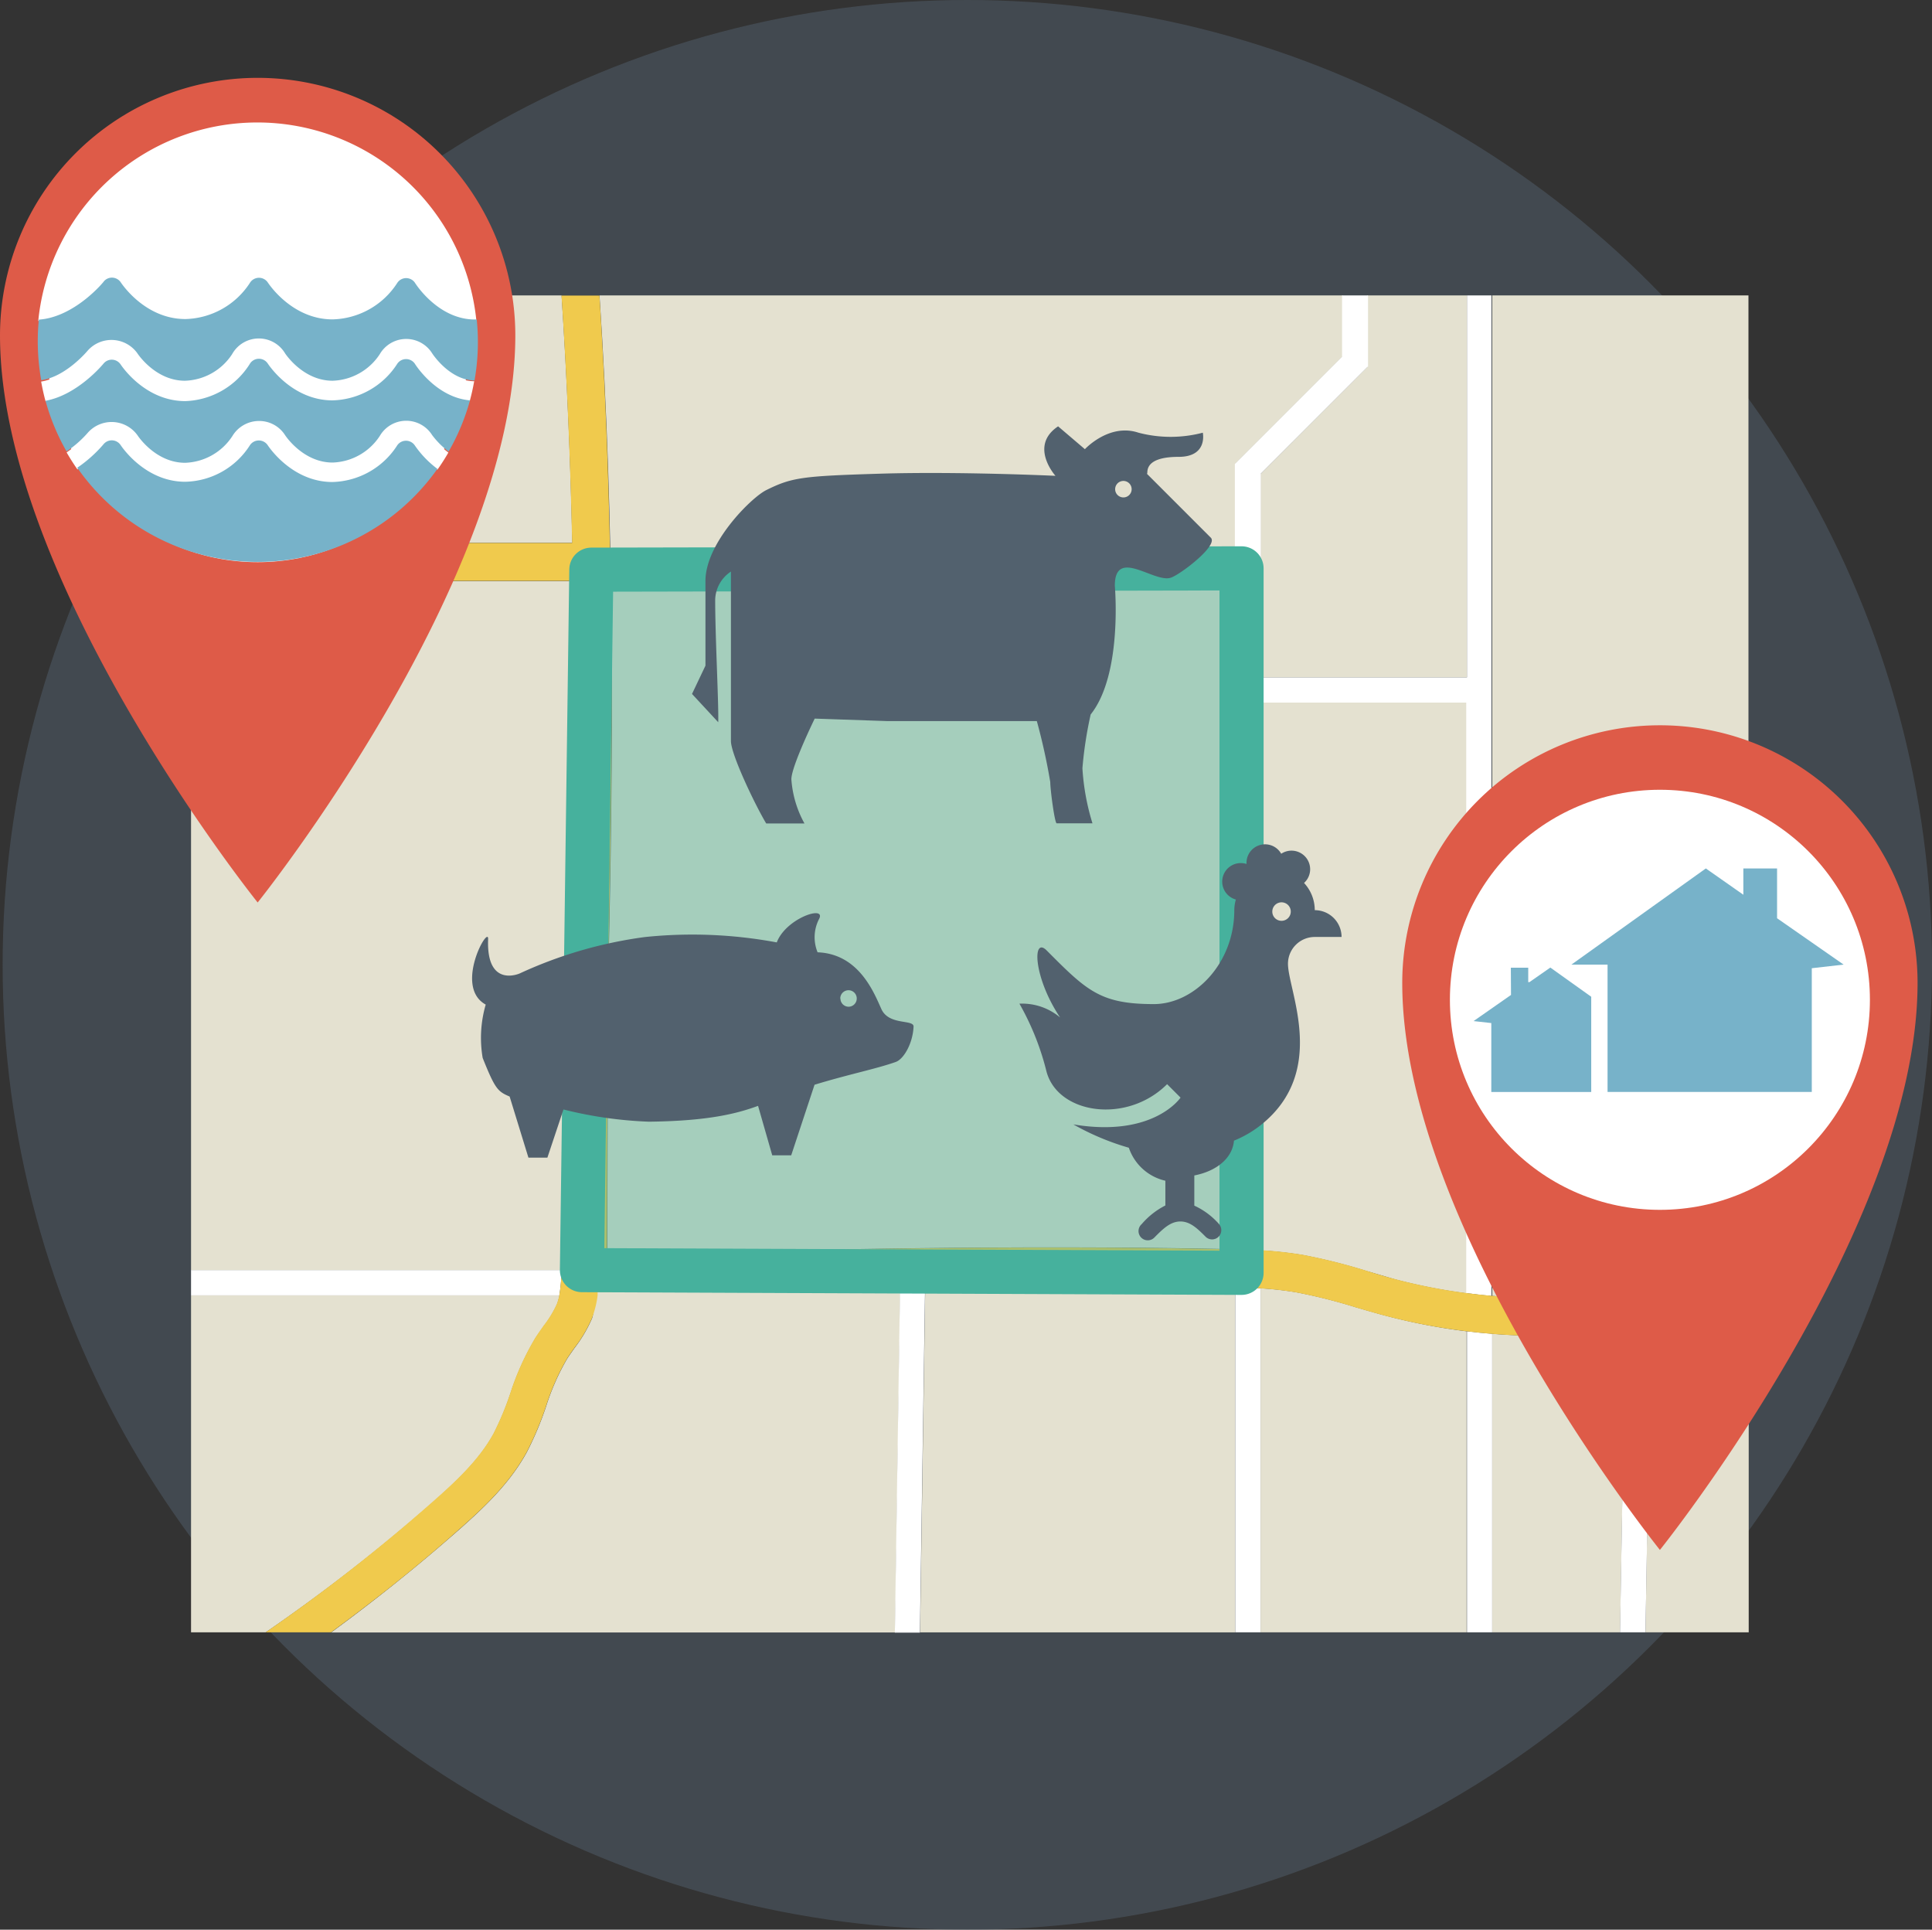 <svg id="Layer_4" data-name="Layer 4" xmlns="http://www.w3.org/2000/svg" viewBox="0 0 234.32 234"><rect x="0" y="0" width="234.32" height="234" fill="#333333" stroke="none"/><title>icon-risk-mgt-new</title><circle cx="117.32" cy="117" r="117" fill="#52616e" opacity="0.5"/><path d="M108.16,157.24l-1.62-.8c-.12.92.05,3.05-.31,4a16.78,16.78,0,0,1-2.12,3.59c-.31.44-.62.87-.91,1.32a28.84,28.84,0,0,0-2.53,5.73,39,39,0,0,1-2.34,5.57c-2.09,3.83-5.26,6.79-8.32,9.49-4.93,4.34-10.1,8.48-15.42,12.38H143l.63-42C131.69,156.7,119.84,157,108.16,157.24Z" transform="translate(-34.43 -0.56)" fill="#e4e1d0"/><path d="M102.53,154.57c.38-11.42.76-22.94,1.05-34.53l.14-49H57.6v83.57h44.93Z" transform="translate(-34.43 -0.56)" fill="#e4e1d0"/><path d="M202.39,160.08c-1.18-.31-2.36-.66-3.53-1a65.24,65.24,0,0,0-7.19-1.81,41.09,41.09,0,0,0-4.36-.49V198.5h25V162A73.85,73.85,0,0,1,202.39,160.08Z" transform="translate(-34.43 -0.56)" fill="#e4e1d0"/><path d="M108.17,120.12l-.09,32.53c24.35-.57,49.47-1.13,74.21-.64l2,0V56.77l13-13V36.38H107.14C109,64.23,108.86,92.35,108.17,120.12Z" transform="translate(-34.43 -0.56)" fill="#e4e1d0"/><path d="M94.3,174.44a35,35,0,0,0,2.05-4.93,32.69,32.69,0,0,1,3-6.64c.34-.54.7-1,1.05-1.53a12.93,12.93,0,0,0,1.58-2.6,6.41,6.41,0,0,0,.31-1.1H57.6V198.5h9.06A216.4,216.4,0,0,0,87,182.67C89.73,180.25,92.57,177.61,94.3,174.44Z" transform="translate(-34.43 -0.56)" fill="#e4e1d0"/><path d="M102.54,36.38H57.6v30h46.24C103.62,56.38,103.2,46.36,102.54,36.38Z" transform="translate(-34.43 -0.56)" fill="#e4e1d0"/><path d="M182.19,156.6c-11.79-.23-23.68-.22-35.54-.09l-.63,42h38.23V156.65Z" transform="translate(-34.43 -0.56)" fill="#e4e1d0"/><polygon points="152.88 57.48 152.88 82.14 177.92 82.14 177.92 35.82 165.83 35.82 165.83 44.52 152.88 57.48" fill="#e4e1d0"/><path d="M234.6,161.37,234,198.5h12.52V158.39c-3.1.92-6.26,1.82-9.42,2.5C236.25,161.07,235.43,161.22,234.6,161.37Z" transform="translate(-34.43 -0.56)" fill="#e4e1d0"/><path d="M187.31,152.19a47.49,47.49,0,0,1,5.13.56,69.71,69.71,0,0,1,7.7,1.93c1.14.33,2.28.66,3.42,1a69.26,69.26,0,0,0,8.79,1.72V85.76h-25Z" transform="translate(-34.43 -0.56)" fill="#e4e1d0"/><path d="M215.41,85.76V157.7a70,70,0,0,0,20.69-1.29c3.45-.74,7-1.77,10.39-2.81V36.38H215.41V85.76Z" transform="translate(-34.43 -0.56)" fill="#e4e1d0"/><path d="M221.42,162.55c-2,0-4-.09-6-.25v36.2h15.5l.63-36.64A74.7,74.7,0,0,1,221.42,162.55Z" transform="translate(-34.43 -0.56)" fill="#e4e1d0"/><path d="M143.59,156.54l-.63,42H146l.63-42Z" transform="translate(-34.43 -0.56)" fill="#fff"/><path d="M231.54,161.86l-.63,36.64H234l.64-37.13Q233.07,161.65,231.54,161.86Z" transform="translate(-34.43 -0.56)" fill="#fff"/><path d="M212.35,162V198.5h3.06V162.3C214.39,162.22,213.37,162.12,212.35,162Z" transform="translate(-34.43 -0.56)" fill="#fff"/><path d="M102.53,154.58H57.6v3.06h44.67A19.56,19.56,0,0,0,102.53,154.58Z" transform="translate(-34.43 -0.56)" fill="#fff"/><path d="M184.25,156.65V198.5h3.06V156.78C186.32,156.72,185.31,156.68,184.25,156.65Z" transform="translate(-34.43 -0.56)" fill="#fff"/><path d="M212.35,36.38V82.7h-25V58l13-13V36.38H197.2v7.44l-13,13v95.28c1,0,2,.06,3.06.13V85.76h25v71.61c1,.13,2,.25,3.06.33V36.38Z" transform="translate(-34.43 -0.56)" fill="#fff"/><path d="M236.1,156.41a70,70,0,0,1-20.69,1.29c-1-.09-2-.2-3.06-.33a69.26,69.26,0,0,1-8.79-1.72c-1.14-.3-2.28-.64-3.42-1a69.71,69.71,0,0,0-7.7-1.93,47.49,47.49,0,0,0-5.13-.56c-1.05-.06-2.08-.1-3.06-.13l-2,0c-24.74-.49-49.86.07-74.21.64l.09-32.53c.69-27.77.81-55.89-1-83.74h-4.6c.66,10,1.07,20,1.29,30H57.6V71h46.13l-.14,49c-.29,11.59-.67,23.11-1.05,34.53h0a19.56,19.56,0,0,1-.27,3.06,6.41,6.41,0,0,1-.31,1.1,12.93,12.93,0,0,1-1.58,2.6c-.35.49-.71,1-1.05,1.53a32.69,32.69,0,0,0-3,6.64,35,35,0,0,1-2.05,4.93c-1.73,3.17-4.57,5.81-7.33,8.24A216.4,216.4,0,0,1,66.65,198.5h7.93c5.32-3.9,10.49-8,15.42-12.38,3.07-2.7,6.23-5.66,8.32-9.49a39,39,0,0,0,2.34-5.57,28.84,28.84,0,0,1,2.53-5.73c.29-.45.6-.89.91-1.32a16.78,16.78,0,0,0,2.12-3.59,11.78,11.78,0,0,0,.69-2.78c0-.12,0-.25,0-.37l1.2,0c11.68-.27,23.53-.54,35.44-.7l3.06,0c11.86-.13,23.74-.14,35.54.09l2.06,0c1.06,0,2.08.07,3.06.13a41.09,41.09,0,0,1,4.36.49,65.24,65.24,0,0,1,7.19,1.81c1.17.34,2.35.69,3.53,1a73.85,73.85,0,0,0,10,1.91c1,.12,2,.22,3.06.31,2,.16,4,.25,6,.25a74.7,74.7,0,0,0,10.11-.69q1.54-.21,3.07-.49c.82-.15,1.64-.3,2.46-.48,3.16-.68,6.32-1.58,9.42-2.5V153.6C243.05,154.63,239.54,155.66,236.1,156.41Z" transform="translate(-34.43 -0.56)" fill="#f0ca4d"/><polygon points="150.58 154.35 150.58 68.92 71.72 69.08 70.58 154.02 150.58 154.35" fill="#46b19d" fill-opacity="0.4" stroke="#46b19d" stroke-linejoin="round" stroke-width="5.35"/><path d="M93.34,122.38a14.45,14.45,0,0,0-.37,6.47c1.52,3.8,1.84,4.07,3.27,4.68h0l2.28,7.41,2.3,0,1.95-5.84a49.91,49.91,0,0,0,10.36,1.48c7.26-.08,10.74-1,13.24-1.92l1.72,6,2.3,0,2.83-8.56c4.23-1.29,7.48-1.92,9.84-2.76,1-.35,2.09-2.3,2.17-4.3,0-.9-3-.1-3.91-2.13s-2.74-6.68-7.73-6.87a4.81,4.81,0,0,1,.16-4c1-1.79-4-.15-5.11,2.8a55.68,55.68,0,0,0-16-.65,52.65,52.65,0,0,0-15.17,4.41s-4.07,1.84-3.84-4.15C93.72,112.62,89.42,120.23,93.34,122.38Zm43-.74a1,1,0,1,1,1,1A1,1,0,0,1,136.36,121.65Z" transform="translate(-34.43 -0.56)" fill="#52616e"/><path d="M181.28,65.76l-7.8-7.8c.4.4-.91-2,3.9-2,3.57,0,2.93-2.93,2.93-2.93a15.35,15.35,0,0,1-7.8,0c-3.57-1.19-6.5,2-6.5,2l-3.25-2.77c-3.57,2.38-.32,6-.32,6S150.7,57.71,141.2,58s-10.73.45-13.85,2c-1.85.93-7.36,6.43-7.36,11V81.28l-1.63,3.43,3.18,3.43c.07-2.14-.37-10.28-.37-14.84a4.22,4.22,0,0,1,1.91-3.43V90.42c0,1.61,2.89,7.67,4.28,10H132a12.94,12.94,0,0,1-1.59-5.36c0-1.57,2.83-7.36,2.83-7.36L142,88h18.18a73.89,73.89,0,0,1,1.63,7.4c0,.93.54,5,.78,5h4.34a28.22,28.22,0,0,1-1.22-6.68,47.91,47.91,0,0,1,1-6.52c3.9-4.88,2.93-15.6,2.93-15.6,0-4.76,4.85-.25,6.83-1C177.65,70.18,182.22,66.7,181.28,65.76Zm-10.6-4.88a1,1,0,1,1,1-1A1,1,0,0,1,170.68,60.88Z" transform="translate(-34.43 -0.56)" fill="#52616e"/><path d="M158.07,122.27a32.32,32.32,0,0,1,3.26,8.14c1.31,5.26,9.76,6.51,14.65,1.62l1.63,1.63s-3.25,4.88-13,3.25a31.13,31.13,0,0,0,6.73,2.83,6.11,6.11,0,0,0,4.43,4v3A9.34,9.34,0,0,0,172.9,149a1.12,1.12,0,1,0,1.58,1.58c1-1,1.9-1.9,3.11-1.9s2.09.88,3.11,1.9a1.12,1.12,0,0,0,1.58-1.58,8.94,8.94,0,0,0-3-2.24v-3.66c2.68-.52,4.63-2.08,4.81-4.22a13.3,13.3,0,0,0,3.29-1.92c8.14-6.51,3.26-16.27,3.26-19.53a3.25,3.25,0,0,1,3.25-3.25h3.25a3.25,3.25,0,0,0-3.25-3.25,4.85,4.85,0,0,0-1.3-3.3,2.24,2.24,0,0,0,.74-1.66,2.26,2.26,0,0,0-3.51-1.88,2.25,2.25,0,0,0-4.21,1.13s0,.07,0,.11a2.18,2.18,0,0,0-.67-.11,2.25,2.25,0,0,0-.62,4.42,4.85,4.85,0,0,0-.19,1.29c0,6.51-4.88,11.39-9.76,11.39-6.51,0-8.14-1.63-13-6.51-1.75-1.75-1.63,3.25,1.63,8.13A7.13,7.13,0,0,0,158.07,122.27Zm30.67-11.17a1.12,1.12,0,1,1,1.12,1.12A1.11,1.11,0,0,1,188.74,111.1Z" transform="translate(-34.43 -0.56)" fill="#52616e"/><path d="M235.75,88.51a31.25,31.25,0,0,0-31.25,31.25c0,29.84,31.25,68.75,31.25,68.75S267,149.6,267,119.76A31.25,31.25,0,0,0,235.75,88.51Zm0,48.5a16.87,16.87,0,1,1,16.87-16.87A16.87,16.87,0,0,1,235.75,137Z" transform="translate(-34.43 -0.56)" fill="#de5b48"/><circle cx="201.32" cy="121.24" r="25.47" fill="#fff"/><polygon points="215.53 111.35 215.53 105.31 211.44 105.31 211.44 108.5 206.89 105.31 190.59 116.97 194.97 116.97 194.97 132.41 197.98 132.41 216.72 132.41 219.74 132.41 219.74 117.41 223.6 116.97 215.53 111.35" fill="#77b2c9"/><polygon points="185.49 119.1 185.35 119.1 185.35 117.35 183.24 117.35 183.26 120.65 178.72 123.82 180.87 124.06 180.87 132.42 182.56 132.42 192.99 132.42 192.99 123 192.99 122.61 192.99 120.87 188.03 117.33 185.49 119.1" fill="#77b2c9"/><path d="M65.68,10A31.25,31.25,0,0,0,34.43,41.22C34.43,71.06,65.68,110,65.68,110S96.93,71.06,96.93,41.22A31.25,31.25,0,0,0,65.68,10Zm0,48.5A16.87,16.87,0,1,1,82.55,41.6,16.87,16.87,0,0,1,65.68,58.47Z" transform="translate(-34.43 -0.56)" fill="#de5b48"/><circle cx="31.25" cy="42.7" r="25.47" fill="#fff"/><path d="M47,54.46a1.29,1.29,0,0,1,2,.11s2.89,4.49,7.87,4.49a9.53,9.53,0,0,0,7.86-4.46,1.3,1.3,0,0,1,2.12,0s2.89,4.49,7.87,4.49a9.61,9.61,0,0,0,7.86-4.45,1.29,1.29,0,0,1,2.12,0,12.11,12.11,0,0,0,2.78,2.88q.71-1,1.33-2.08a10,10,0,0,1-2-2,3.71,3.71,0,0,0-6.35.11,7.11,7.11,0,0,1-5.72,3.22c-3.56,0-5.7-3.22-5.77-3.33a3.72,3.72,0,0,0-3.15-1.74,3.77,3.77,0,0,0-3.18,1.82,7.12,7.12,0,0,1-5.74,3.25c-3.57,0-5.7-3.22-5.77-3.33a3.86,3.86,0,0,0-6-.35,13,13,0,0,1-2.62,2.33q.61,1.06,1.31,2.06A16.14,16.14,0,0,0,47,54.46Z" transform="translate(-34.43 -0.56)" fill="#fff"/><path d="M47,44.6a1.29,1.29,0,0,1,2,.11s2.89,4.49,7.87,4.49a9.61,9.61,0,0,0,7.86-4.45,1.29,1.29,0,0,1,2.12,0s2.89,4.49,7.87,4.49a9.61,9.61,0,0,0,7.86-4.45,1.29,1.29,0,0,1,2.12,0c.12.19,2.62,4.1,6.69,4.45q.33-1.2.55-2.45c-3,0-5.06-3.17-5.14-3.3a3.71,3.71,0,0,0-6.35.11,7.11,7.11,0,0,1-5.72,3.22c-3.56,0-5.7-3.22-5.77-3.33a3.71,3.71,0,0,0-6.35.11,7.09,7.09,0,0,1-5.72,3.22c-3.57,0-5.7-3.22-5.77-3.33a3.86,3.86,0,0,0-6-.35s-2.67,3.22-5.7,3.69q.22,1.23.54,2.41C43.92,48.43,47,44.65,47,44.6Z" transform="translate(-34.43 -0.56)" fill="#fff"/><path d="M47,34.73a1.29,1.29,0,0,1,2,.11s2.89,4.49,7.87,4.49a9.61,9.61,0,0,0,7.86-4.45,1.29,1.29,0,0,1,2.12,0s2.89,4.49,7.87,4.49a9.61,9.61,0,0,0,7.86-4.45,1.29,1.29,0,0,1,2.12,0c.13.21,3,4.61,7.5,4.46a26.7,26.7,0,0,0-53.13.1C43.49,39.11,47,34.79,47,34.73Z" transform="translate(-34.43 -0.56)" fill="#fff"/><path d="M45.09,43.05a3.86,3.86,0,0,1,6,.35c.07.11,2.21,3.33,5.77,3.33a7.09,7.09,0,0,0,5.72-3.22A3.71,3.71,0,0,1,69,43.4c.07.11,2.21,3.33,5.77,3.33a7.11,7.11,0,0,0,5.72-3.22,3.71,3.71,0,0,1,6.35-.11c.08.13,2.14,3.25,5.14,3.3a26.62,26.62,0,0,0,.27-7.4c-4.55.15-7.38-4.26-7.5-4.46a1.29,1.29,0,0,0-2.12,0,9.61,9.61,0,0,1-7.86,4.45c-5,0-7.84-4.45-7.87-4.49a1.29,1.29,0,0,0-2.12,0,9.61,9.61,0,0,1-7.86,4.45c-5,0-7.84-4.45-7.87-4.49a1.29,1.29,0,0,0-2-.11c0,.05-3.54,4.37-7.91,4.67-.09.88-.13,1.77-.13,2.67a26.82,26.82,0,0,0,.42,4.67C42.42,46.27,45.06,43.09,45.09,43.05Z" transform="translate(-34.43 -0.56)" fill="#77b2c9"/><path d="M45.11,53a3.86,3.86,0,0,1,6,.35c.07.11,2.21,3.33,5.77,3.33a7.12,7.12,0,0,0,5.74-3.25,3.77,3.77,0,0,1,3.18-1.82A3.72,3.72,0,0,1,69,53.32c.07.11,2.21,3.33,5.77,3.33a7.11,7.11,0,0,0,5.72-3.22,3.71,3.71,0,0,1,6.35-.11,10,10,0,0,0,2,2,26.53,26.53,0,0,0,2.59-6.21c-4.07-.35-6.57-4.25-6.69-4.45a1.29,1.29,0,0,0-2.12,0,9.61,9.61,0,0,1-7.86,4.45c-5,0-7.84-4.45-7.87-4.49a1.29,1.29,0,0,0-2.12,0A9.61,9.61,0,0,1,56.9,49.2c-5,0-7.84-4.45-7.87-4.49a1.29,1.29,0,0,0-2-.11s-3.1,3.84-7.08,4.56a26.53,26.53,0,0,0,2.55,6.14A13,13,0,0,0,45.11,53Z" transform="translate(-34.43 -0.56)" fill="#77b2c9"/><path d="M87.51,57.44a12.11,12.11,0,0,1-2.78-2.88,1.29,1.29,0,0,0-2.12,0,9.61,9.61,0,0,1-7.86,4.45c-5,0-7.84-4.45-7.87-4.49a1.3,1.3,0,0,0-2.12,0,9.53,9.53,0,0,1-7.86,4.46c-5,0-7.84-4.45-7.87-4.49a1.29,1.29,0,0,0-2-.11,16.14,16.14,0,0,1-3.23,2.9,26.69,26.69,0,0,0,43.72.08Z" transform="translate(-34.43 -0.56)" fill="#77b2c9"/></svg>